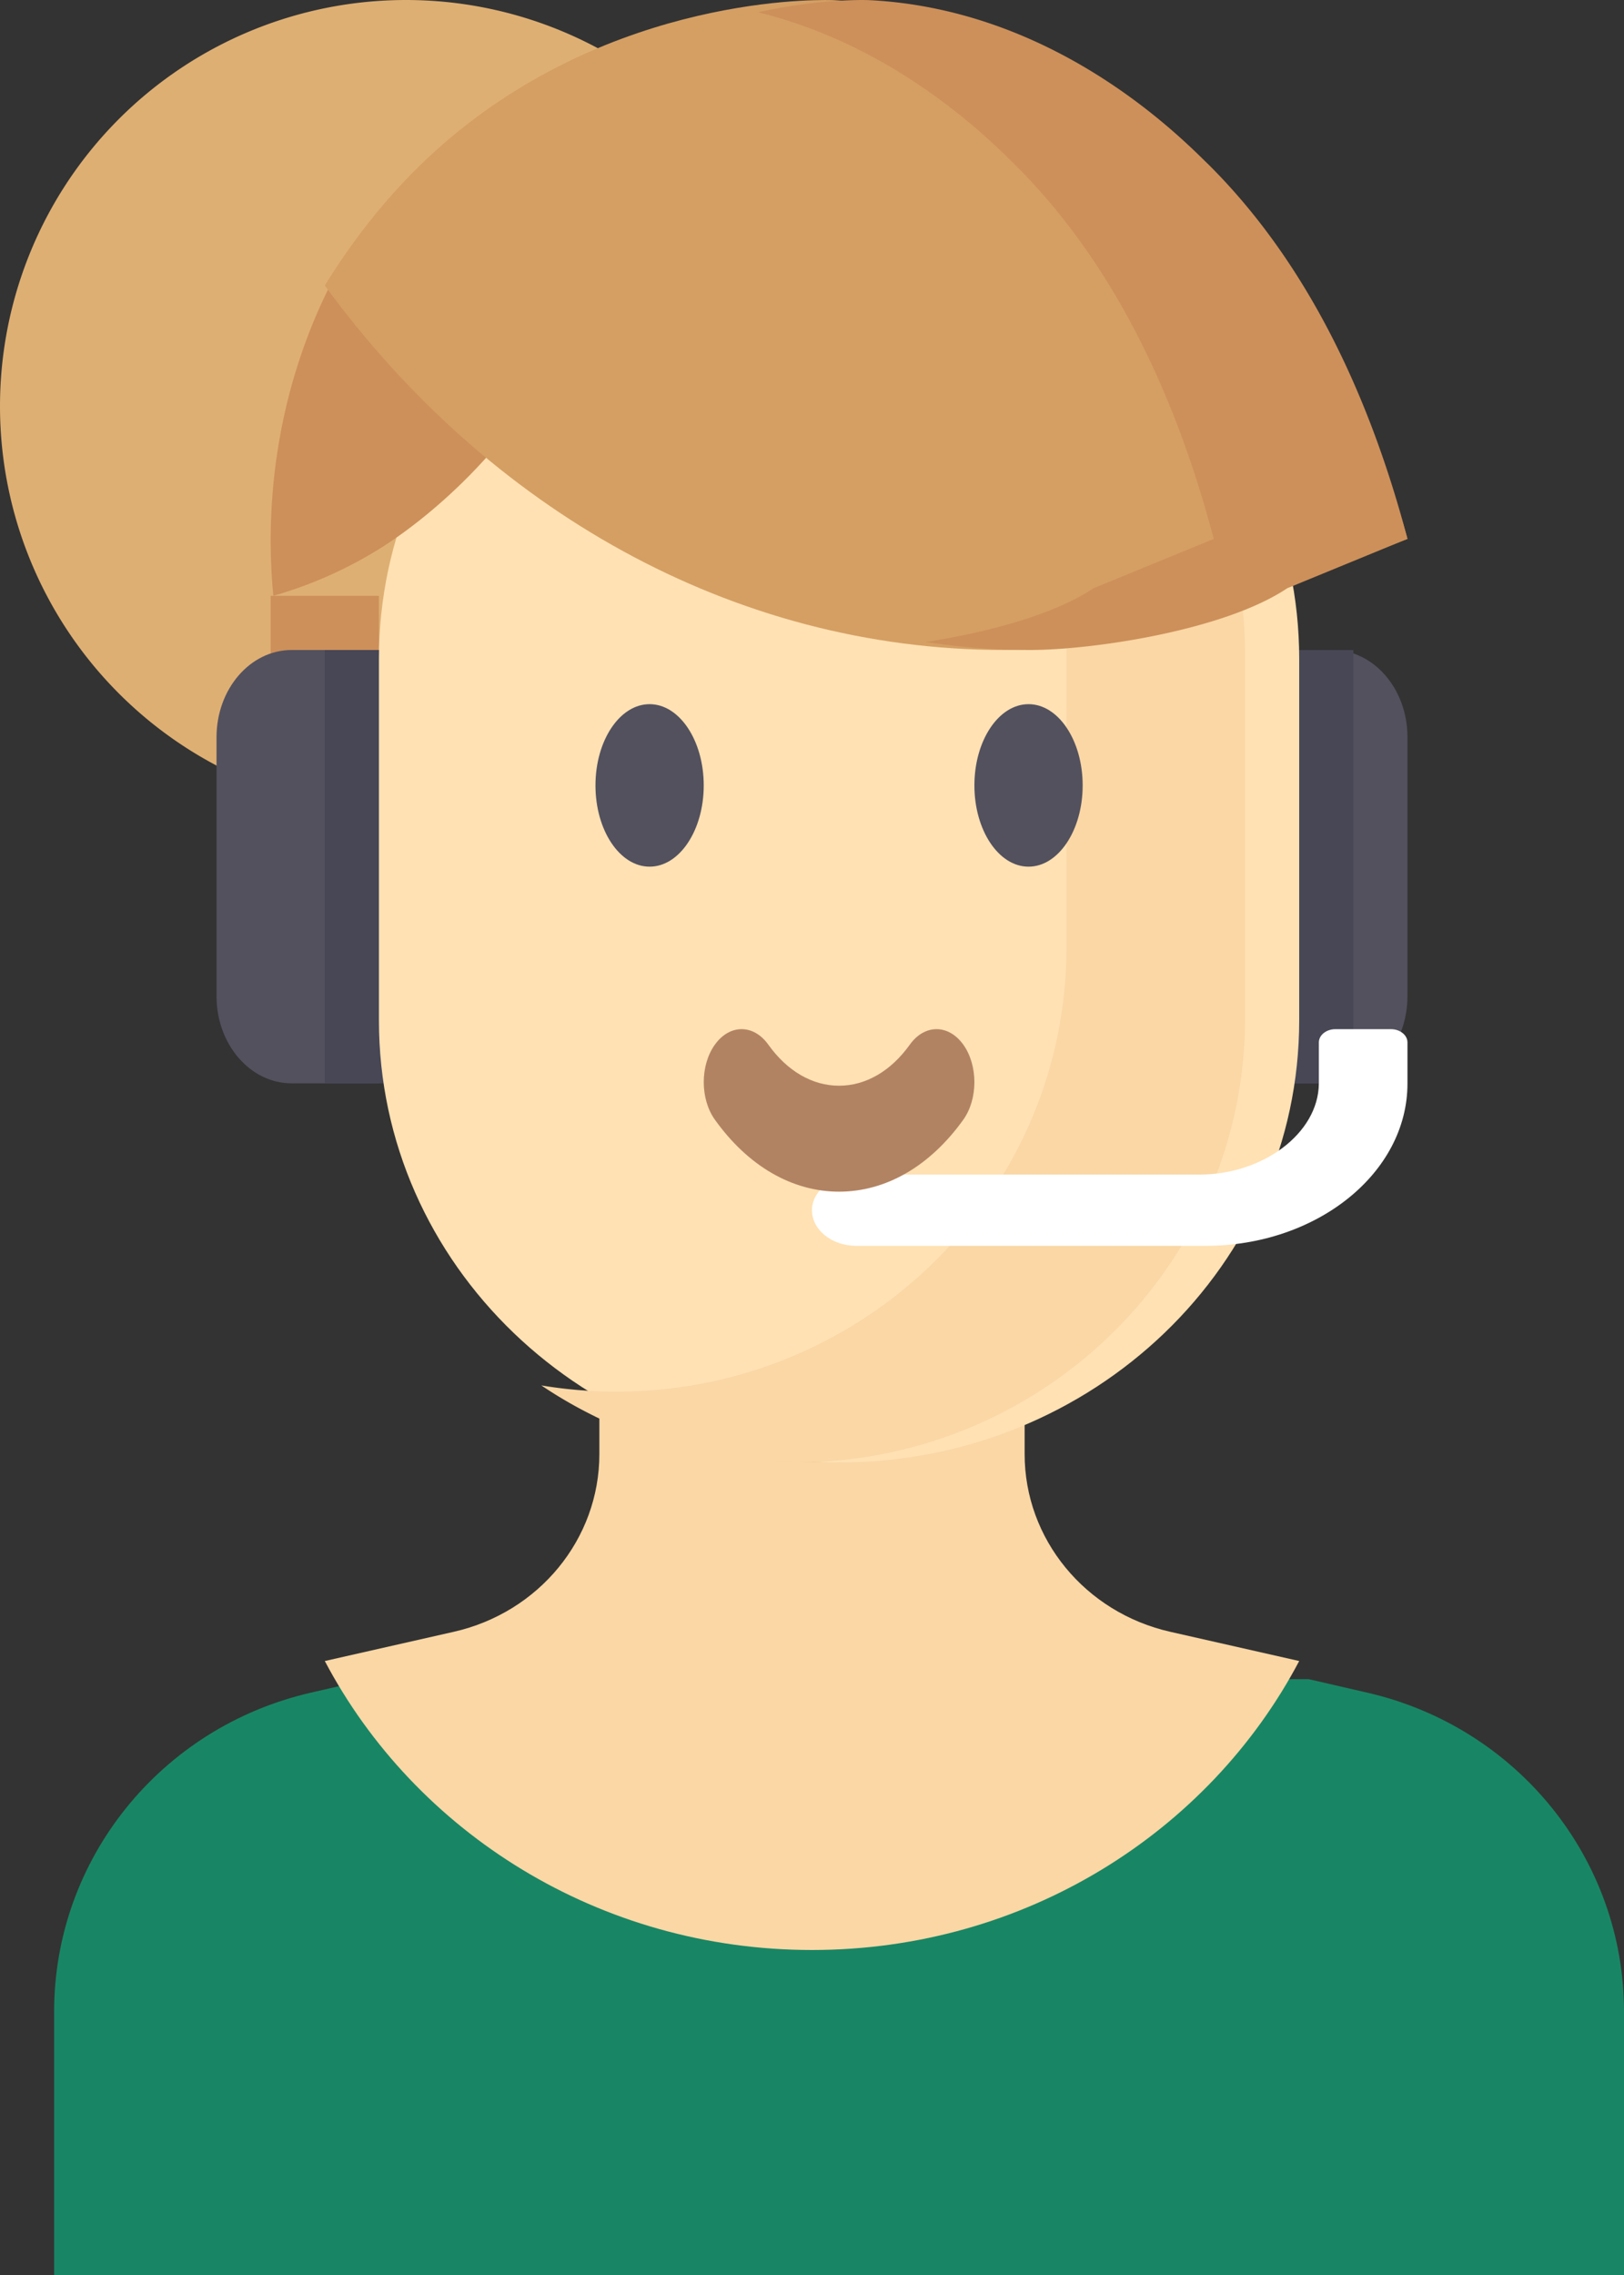 <svg width="30" height="42" fill="none" xmlns="http://www.w3.org/2000/svg"><rect width="100%" height="100%" fill="#333333" stroke="none"/><path d="M7.5 15a7.5 7.5 0 100-15 7.5 7.5 0 000 15z" fill="#DEAF73"/><path d="M25.265 31.251L24.175 31H6.825l-1.09.251C2.962 31.891 1 34.33 1 37.137V42h29v-4.863c0-2.808-1.962-5.246-4.735-5.886z" fill="#188664"/><path d="M15 36c3.928 0 7.33-2.17 9-5.335l-2.38-.539c-1.577-.356-2.692-1.715-2.692-3.28V23h-7.856v3.846c0 1.565-1.115 2.924-2.692 3.28L6 30.665C7.67 33.83 11.072 36 15 36z" fill="#FAD7A5"/><path d="M24.612 20H23v-8h1.612c.767 0 1.388.72 1.388 1.609v4.782C26 19.28 25.378 20 24.612 20z" fill="#53515E"/><path fill="#CD905A" d="M5 11h2v3H5z"/><path fill="#474756" d="M23 12h2v8h-2z"/><path d="M5.388 12H7v8H5.388C4.621 20 4 19.28 4 18.391V13.61c0-.89.622-1.61 1.388-1.61z" fill="#53515E"/><path fill="#474756" d="M6 12h2v8H6z"/><path d="M18.994 25.807V22h-7.975v3.807c0 .116-.007.23-.019.343a9.025 9.025 0 003.842.85A9.008 9.008 0 0019 25.995a3.156 3.156 0 01-.006-.188z" fill="#F0C891"/><path d="M15.5 27C10.806 27 7 23.345 7 18.837v-6.674C7 7.655 10.806 4 15.5 4c4.695 0 8.5 3.655 8.5 8.163v6.674C24 23.345 20.195 27 15.5 27z" fill="#FFE1B3"/><path d="M16.064 4c2.196 1.477 3.637 3.963 3.637 6.781v6.707c0 4.531-3.724 8.204-8.318 8.204-.471 0-.933-.04-1.383-.115A8.36 8.36 0 0014.681 27C19.276 27 23 23.327 23 18.796V12.09c0-4.066-3-7.44-6.936-8.089z" fill="#FAD7A5"/><path d="M6.238 5c-.35.646-.82 1.687-1.068 3.068A10.805 10.805 0 005.049 11c.842-.24 1.5-.582 1.955-.865.18-.11 1.069-.671 1.996-1.706L6.238 5z" fill="#CD905A"/><path d="M26 9.949c-.736-2.609-1.958-5.092-3.946-6.932C21.41 2.421 18.99.18 15.405.003c0 0-3.739-.185-6.968 2.444C7.463 3.24 6.661 4.2 6 5.27 9.005 9.384 13.514 12 18.555 12c1.242 0 3.835-.362 5.075-1.14L26 9.949z" fill="#D59F63"/><path d="M22.303 3.017C21.699 2.42 19.43.18 16.073.003c0 0-.85-.044-2.073.223 2.526.62 4.215 2.289 4.724 2.79 1.863 1.84 3.008 4.324 3.697 6.933l-2.22.91c-.738.495-1.987.82-3.098.993a12.6 12.6 0 001.92.148c1.164 0 3.595-.362 4.756-1.14L26 9.948c-.69-2.609-1.835-5.092-3.697-6.932z" fill="#CD905A"/><path d="M24.668 19c-.168 0-.305.11-.305.245v.759c-.008.925-1.044 1.68-2.196 1.68h-6.314c-.448 0-.84.278-.853.638-.014.373.358.678.819.678h6.451c2.057 0 3.73-1.344 3.73-2.996v-.76c0-.134-.137-.244-.305-.244h-1.027z" fill="#fff"/><path d="M12 16c.552 0 1-.672 1-1.5s-.448-1.5-1-1.5-1 .672-1 1.5.448 1.5 1 1.5zm7 0c.552 0 1-.672 1-1.5s-.448-1.5-1-1.5-1 .672-1 1.5.448 1.5 1 1.5z" fill="#53515E"/><path d="M15.5 22c-.867 0-1.682-.472-2.295-1.33-.273-.382-.273-1.002 0-1.383.273-.383.716-.383.989 0 .349.488.813.757 1.306.757.493 0 .957-.27 1.306-.757.273-.383.716-.383.99 0 .272.382.272 1.001 0 1.383-.614.858-1.429 1.33-2.296 1.33z" fill="#B28362"/></svg>